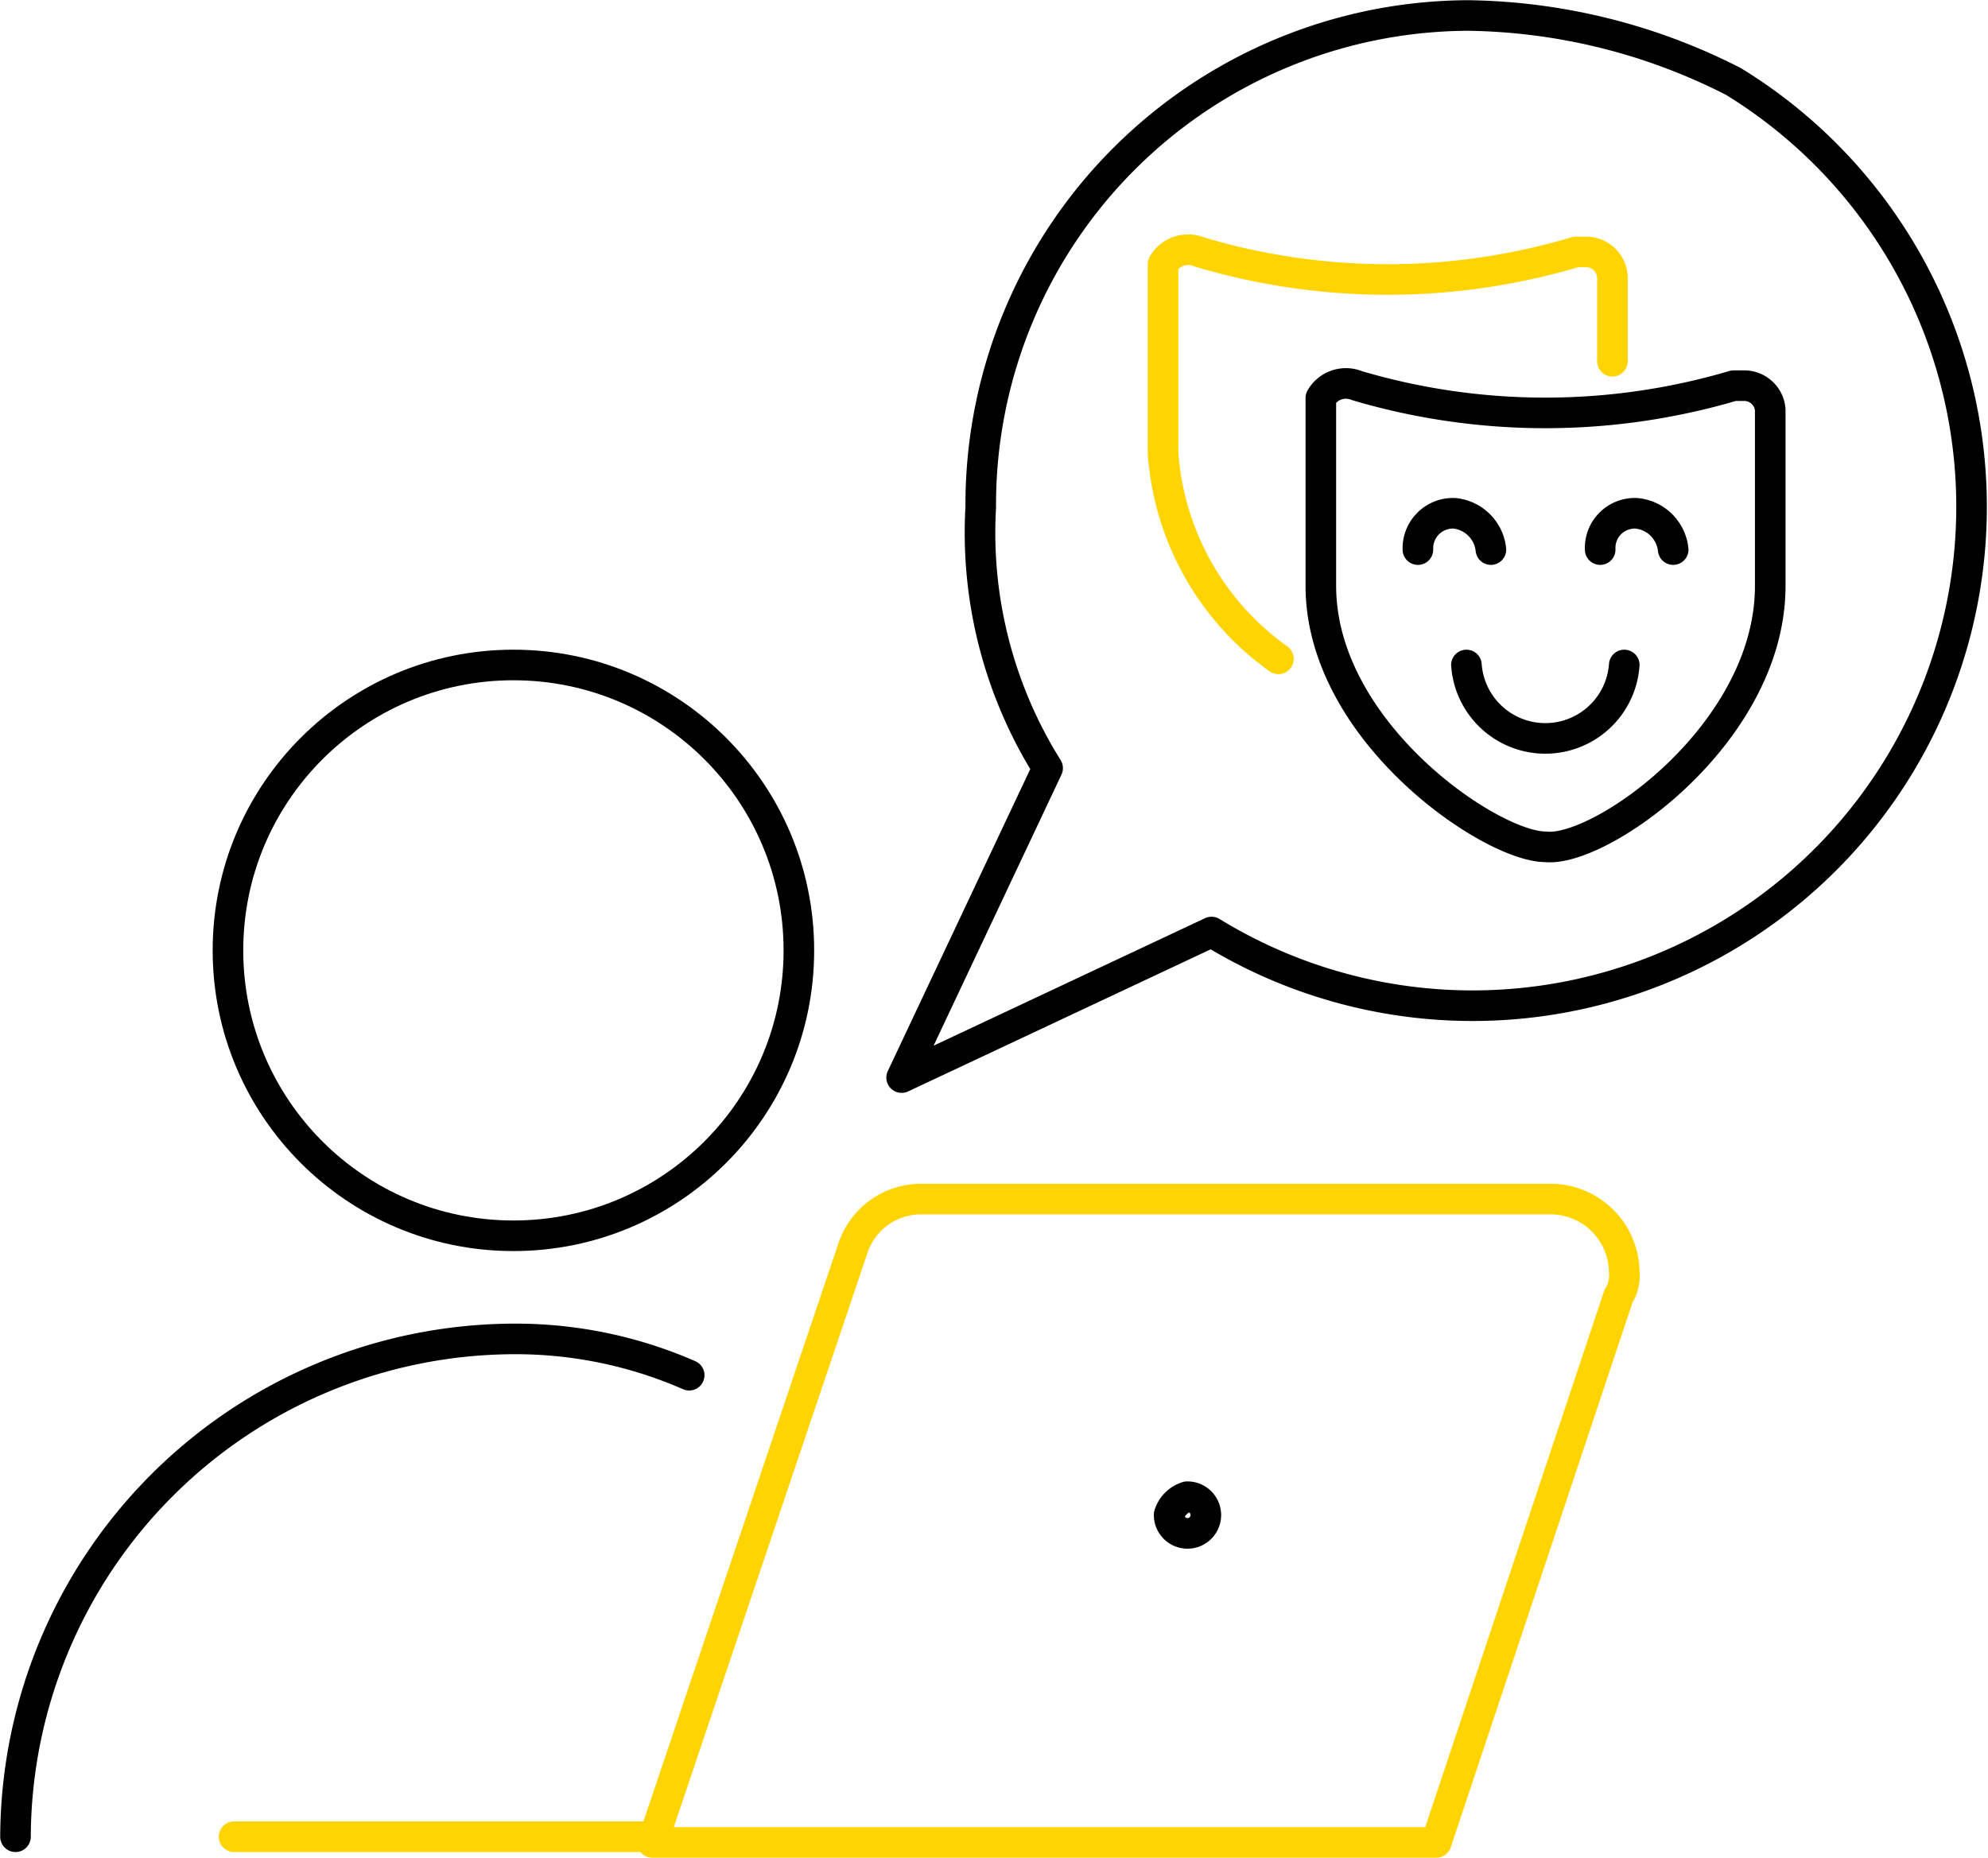 <svg xmlns="http://www.w3.org/2000/svg" viewBox="0 0 48.75 45.57"><defs><style>.cls-1,.cls-2{fill:none;stroke-linecap:round;stroke-linejoin:round;stroke-width:0.75px;}.cls-1{stroke:#ffd400;}.cls-2{stroke:#000;}</style></defs><g id="Layer_2" data-name="Layer 2"><g id="Layer_1-2" data-name="Layer 1"><line id="Line_181" data-name="Line 181" class="cls-1" x1="16.16" y1="45.05" x2="5.74" y2="45.05"/><g id="Group_5426" data-name="Group 5426"><path id="Path_925" data-name="Path 925" class="cls-2" d="M.38,45.05A12.26,12.26,0,0,1,12.59,32.84h0a10.6,10.6,0,0,1,4.31.89"/><circle id="Ellipse_176" data-name="Ellipse 176" class="cls-2" cx="12.59" cy="23.31" r="7"/><path id="Path_926" data-name="Path 926" class="cls-1" d="M20.92,30.6a1.76,1.76,0,0,1,1.64-1.19H38.05a1.81,1.81,0,0,1,1.78,1.79.92.92,0,0,1-.14.59l-4.47,13.4H16Z"/><path id="Path_927" data-name="Path 927" class="cls-2" d="M29.11,36.71a.45.45,0,1,1-.44.44.67.67,0,0,1,.44-.44h0"/><path id="Path_928" data-name="Path 928" class="cls-2" d="M36,.38A12,12,0,0,0,24.05,12.29v.15a10.88,10.88,0,0,0,1.64,6.4l-3.58,7.59,7.6-3.57A12.23,12.23,0,1,0,42.51,2,14.69,14.69,0,0,0,36,.38Z"/><path id="Path_929" data-name="Path 929" class="cls-2" d="M43.41,14.37V10.05a.64.64,0,0,0-.6-.59h-.3a16.29,16.29,0,0,1-9.23,0,.71.71,0,0,0-.89.3v4.61c0,3.58,4.17,6.4,5.51,6.4C39.24,20.92,43.41,18,43.41,14.37Z"/><path id="Path_930" data-name="Path 930" class="cls-1" d="M39.54,8.86V6.78a.65.65,0,0,0-.6-.6h-.3a16.11,16.11,0,0,1-9.23,0,.71.71,0,0,0-.89.3V11.1a6.78,6.78,0,0,0,2.83,5.06"/><path id="Path_931" data-name="Path 931" class="cls-2" d="M39.83,16.31a1.94,1.94,0,0,1-3.87,0"/><path id="Path_932" data-name="Path 932" class="cls-2" d="M39.24,13.48a.85.85,0,0,1,.89-.89,1,1,0,0,1,.9.89h0"/><path id="Path_933" data-name="Path 933" class="cls-2" d="M34.77,13.48a.86.86,0,0,1,.9-.89,1,1,0,0,1,.89.89h0"/></g></g></g></svg>